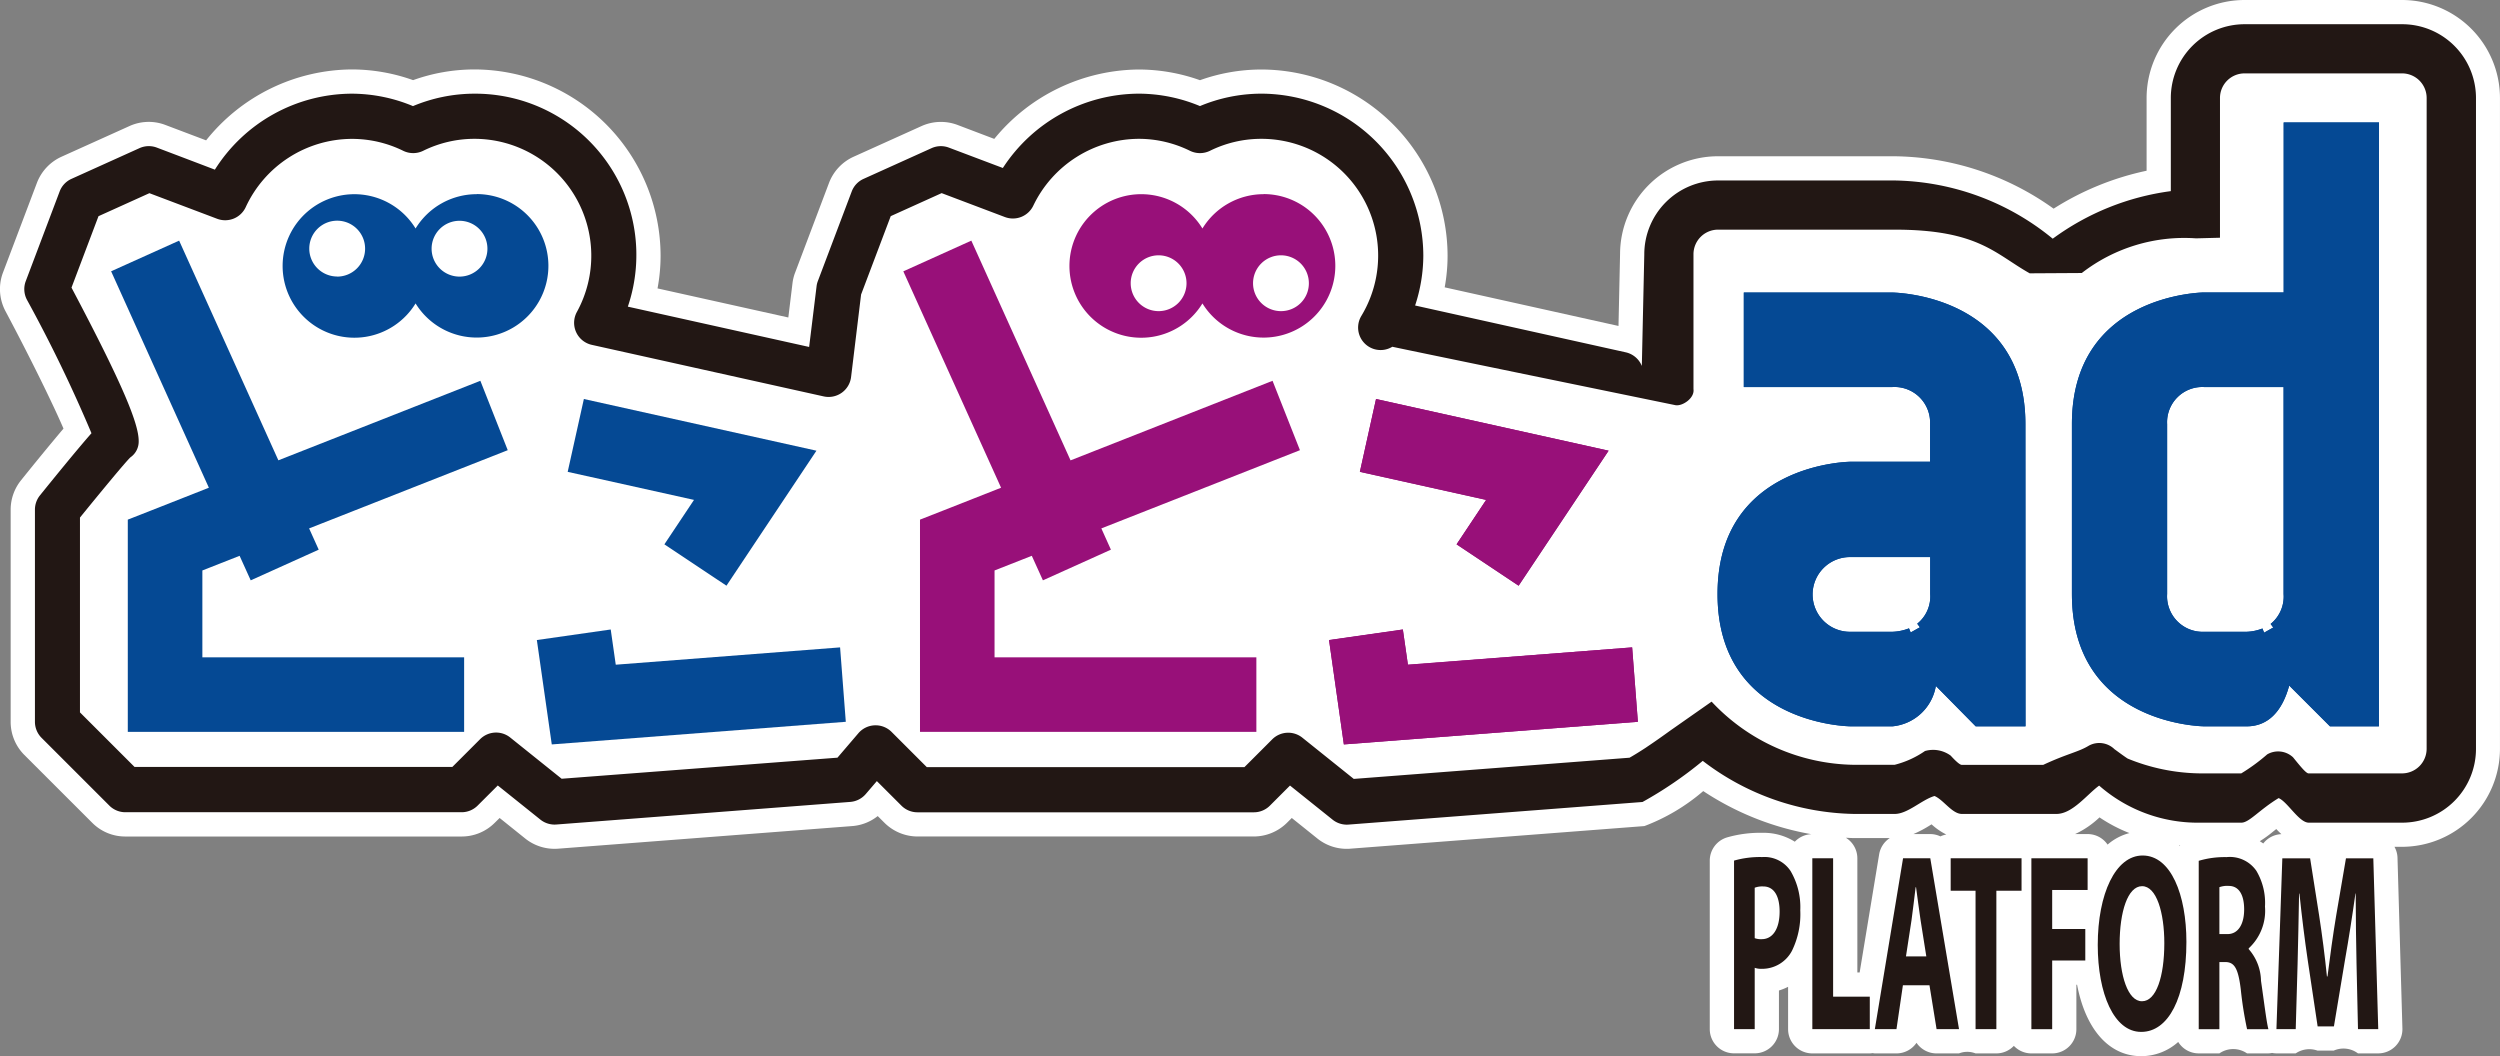 <svg xmlns="http://www.w3.org/2000/svg" width="134.903" height="56.989" viewBox="0 0 134.903 56.989"><rect x="0" y="0" width="134.903" height="56.989" fill="#808080" stroke="none"/><g transform="translate(-58.539 -26.861)"><path d="M188.157,26.861h-8.5a5.291,5.291,0,0,0-5.285,5.285v3.928a15.239,15.239,0,0,0-5.018,2.047,15.027,15.027,0,0,0-8.578-2.828h-9.529a5.285,5.285,0,0,0-5.287,5.257l-.085,3.9-9.379-2.084a9.526,9.526,0,0,0,.156-1.694,10.072,10.072,0,0,0-10.061-10.06,9.85,9.85,0,0,0-3.3.577,9.86,9.86,0,0,0-3.3-.577,10.163,10.163,0,0,0-7.8,3.744L110.2,33.6a2.545,2.545,0,0,0-1.932.063L104.6,35.319a2.542,2.542,0,0,0-1.326,1.411l-1.832,4.848a2.416,2.416,0,0,0-.141.581l-.223,1.834-7.058-1.569a9.561,9.561,0,0,0,.165-1.756A10.071,10.071,0,0,0,84.13,30.608a9.831,9.831,0,0,0-3.3.578,9.848,9.848,0,0,0-3.3-.578,10.137,10.137,0,0,0-7.869,3.827L67.454,33.6a2.518,2.518,0,0,0-1.93.064l-3.67,1.656a2.545,2.545,0,0,0-1.323,1.41L58.7,41.569a2.516,2.516,0,0,0-.163.9,2.554,2.554,0,0,0,.3,1.188c1.288,2.419,2.538,4.957,3.128,6.331-.7.828-1.6,1.927-2.293,2.792a2.534,2.534,0,0,0-.558,1.584V65.811a2.524,2.524,0,0,0,.739,1.788l3.66,3.658A2.506,2.506,0,0,0,65.3,72h18.15a2.517,2.517,0,0,0,1.787-.741L85.5,71l1.385,1.112a2.532,2.532,0,0,0,1.771.545l15.869-1.22a2.517,2.517,0,0,0,1.377-.54l.362.361a2.54,2.54,0,0,0,1.786.741H126.2a2.548,2.548,0,0,0,1.787-.741l.258-.258,1.386,1.112a2.525,2.525,0,0,0,1.577.553c.065,0,.129,0,.194-.008l15.87-1.22a10.6,10.6,0,0,0,3.176-1.888,15.383,15.383,0,0,0,5.834,2.326,1.294,1.294,0,0,0-.892.406,3.158,3.158,0,0,0-1.754-.48,6.445,6.445,0,0,0-1.915.251A1.309,1.309,0,0,0,150.8,73.3v9.1A1.307,1.307,0,0,0,152.11,83.7h1.115a1.308,1.308,0,0,0,1.308-1.307V80.31a3.04,3.04,0,0,0,.494-.2v2.287a1.307,1.307,0,0,0,1.307,1.307h3.1a1.312,1.312,0,0,0,.142-.014c.044,0,.087.014.132.014h1.166a1.308,1.308,0,0,0,1.082-.572,1.307,1.307,0,0,0,1.081.572h1.211a1.215,1.215,0,0,1,.893,0h1.123a1.3,1.3,0,0,0,.945-.408,1.3,1.3,0,0,0,.945.408h1.122a1.307,1.307,0,0,0,1.307-1.307v-2.4h.038c.458,2.395,1.713,3.856,3.462,3.856a2.992,2.992,0,0,0,1.995-.767,1.3,1.3,0,0,0,1.106.617H178.3a1.311,1.311,0,0,1,1.492,0h1.151a1.239,1.239,0,0,0,.2-.024,1.308,1.308,0,0,0,.234.024h1.041a1.307,1.307,0,0,1,1.174-.15h.879a1.3,1.3,0,0,1,1.306.15h1.093a1.307,1.307,0,0,0,1.306-1.345l-.265-9.217a1.287,1.287,0,0,0-.164-.585h.408a5.292,5.292,0,0,0,5.285-5.287V32.146A5.291,5.291,0,0,0,188.157,26.861Zm-15.89,45.576a1.306,1.306,0,0,0-1.078-.569h-.675a4.9,4.9,0,0,0,1.317-.9,8.269,8.269,0,0,0,1.615.847A2.9,2.9,0,0,0,172.267,72.437Zm-9.02-.443a1.3,1.3,0,0,0-.548-.126h-.908a6.475,6.475,0,0,0,.923-.492l.055-.033a3.388,3.388,0,0,0,.795.549A1.277,1.277,0,0,0,163.247,71.994Zm12.908.524-.039-.036.067.006C176.175,72.5,176.163,72.507,176.155,72.518Zm4.512-.141c-.061-.044-.123-.084-.187-.123a6.243,6.243,0,0,0,.709-.513l.181-.144c.085.092.178.185.275.276A1.3,1.3,0,0,0,180.667,72.377Zm-22.077-.292h1.925a1.3,1.3,0,0,0-.575.877l-1.052,6.373h-.124v-6.16a1.3,1.3,0,0,0-.622-1.108C158.291,72.072,158.442,72.085,158.59,72.085Z" fill="#fff"/><path d="M188.157,28.168h-8.5a3.982,3.982,0,0,0-3.978,3.978v5.029a13.811,13.811,0,0,0-6.372,2.567,13.769,13.769,0,0,0-8.531-3.142h-9.529a3.984,3.984,0,0,0-3.98,3.979l-.133,6.03a1.222,1.222,0,0,0-.866-.736L134.9,43.346a8.674,8.674,0,0,0,.443-2.678,8.763,8.763,0,0,0-8.753-8.753,8.613,8.613,0,0,0-3.3.67,8.621,8.621,0,0,0-3.3-.67,8.8,8.8,0,0,0-7.336,4.011l-2.914-1.1a1.217,1.217,0,0,0-.933.03l-3.668,1.657a1.214,1.214,0,0,0-.64.68l-1.83,4.842a1.146,1.146,0,0,0-.068.283s-.234,1.918-.4,3.265l-9.783-2.175a8.7,8.7,0,0,0-8.294-11.492,8.6,8.6,0,0,0-3.3.671,8.614,8.614,0,0,0-3.3-.671,8.777,8.777,0,0,0-7.39,4.1C69,35.582,67,34.825,67,34.825a1.22,1.22,0,0,0-.934.03l-3.669,1.657a1.216,1.216,0,0,0-.639.68l-1.83,4.842a1.22,1.22,0,0,0-.078.43,1.235,1.235,0,0,0,.143.574,77.581,77.581,0,0,1,3.482,7.2c-.773.875-2.13,2.549-2.782,3.357a1.223,1.223,0,0,0-.269.765V65.811a1.227,1.227,0,0,0,.356.863l3.66,3.659a1.219,1.219,0,0,0,.862.357H83.449a1.223,1.223,0,0,0,.862-.357L85.4,69.246l2.3,1.843a1.224,1.224,0,0,0,.855.264l15.867-1.22a1.225,1.225,0,0,0,.833-.423l.6-.7,1.328,1.327a1.221,1.221,0,0,0,.862.357H126.2a1.223,1.223,0,0,0,.862-.357l1.087-1.087,2.3,1.843a1.226,1.226,0,0,0,.855.264l15.867-1.22a21.154,21.154,0,0,0,3.247-2.216v-.006a13.764,13.764,0,0,0,8.179,2.867h2.184c.7,0,1.456-.764,2.146-.968.483.2.949.968,1.479.968h5.1c.869,0,1.651-1.054,2.306-1.529a8.066,8.066,0,0,0,5.45,2h2.225c.422,0,.957-.686,2.009-1.326.481.2,1.1,1.326,1.626,1.326h5.046a3.983,3.983,0,0,0,3.978-3.979V32.146A3.982,3.982,0,0,0,188.157,28.168Z" fill="#fff"/><path d="M189.483,67.266a1.328,1.328,0,0,1-1.326,1.326h-5.046c-.134,0-.448-.389-.837-.868a1.178,1.178,0,0,0-1.394-.158,10.19,10.19,0,0,1-1.4,1.026h-2.225a10.6,10.6,0,0,1-3.906-.8c-.267-.173-.694-.5-.705-.5a1.174,1.174,0,0,0-1.382-.2c-.574.352-1.155.426-2.471,1.041H164.4c-.111,0-.357-.233-.6-.5a1.605,1.605,0,0,0-1.386-.249,5.05,5.05,0,0,1-1.64.745H158.59a10.712,10.712,0,0,1-7.691-3.409l-2.209,1.547,0,0c-.414.3-.845.605-1.287.9l-.059.041v0c-.287.187-.576.369-.872.538l-14.882,1.144-2.774-2.224a1.221,1.221,0,0,0-1.626.088s-1.035,1.039-1.5,1.5H108.55l-1.9-1.9a1.222,1.222,0,0,0-1.789.068l-1.131,1.322L88.846,68.883l-2.774-2.224a1.22,1.22,0,0,0-1.625.088s-1.036,1.039-1.5,1.5H65.8l-2.946-2.945V54.79c1.192-1.469,2.47-3.013,2.722-3.25a1.035,1.035,0,0,0,.447-.879c0-.918-.8-2.938-3.626-8.279.276-.731,1.2-3.176,1.457-3.855l2.747-1.242,3.659,1.383a1.222,1.222,0,0,0,1.539-.63,6.334,6.334,0,0,1,5.728-3.683A6.261,6.261,0,0,1,80.3,35a1.225,1.225,0,0,0,1.07,0,6.254,6.254,0,0,1,2.762-.648,6.309,6.309,0,0,1,5.538,9.34,1.219,1.219,0,0,0,.8,1.777l12.519,2.783a1.221,1.221,0,0,0,1.475-1.043s.507-4.18.54-4.454c.09-.235,1.318-3.486,1.6-4.231l2.747-1.242,3.416,1.292a1.221,1.221,0,0,0,1.53-.615,6.349,6.349,0,0,1,5.694-3.607,6.249,6.249,0,0,1,2.763.648,1.226,1.226,0,0,0,1.072,0,6.254,6.254,0,0,1,2.762-.648A6.3,6.3,0,0,1,132,43.907a1.214,1.214,0,0,0,1.671,1.665c.716.16,11.9,2.458,15.283,3.154.373.062,1.037-.381.967-.866V40.579a1.328,1.328,0,0,1,1.327-1.326h9.529c4.523,0,5.425,1.312,7.288,2.357l2.809-.017a9.028,9.028,0,0,1,6.166-1.87l1.292-.034V32.146a1.327,1.327,0,0,1,1.326-1.325h8.5a1.327,1.327,0,0,1,1.326,1.325Z" fill="#fff"/><path d="M160.657,42.885h-7.774v4.621h7.771a2.181,2.181,0,0,1,2.28,2.235v2.278H158.4c-.069,0-6.94.078-6.94,6.9s6.871,6.9,6.94,6.9h2.252c.082,0,1.715-.032,2.211-2.414l2.383,2.414H167.6V49.741C167.6,42.963,160.726,42.885,160.657,42.885Zm.985,18.105a2.883,2.883,0,0,1-.985.2h-2.248a2.257,2.257,0,1,1,0-4.514h4.526v2.236a2.1,2.1,0,0,1-.8,1.8" fill="#054994"/><path d="M167.838,66.055H165.15L163,63.875a2.626,2.626,0,0,1-2.341,2.18H158.4c-.072,0-7.181-.082-7.181-7.139s7.109-7.139,7.181-7.139h4.288V49.741a1.919,1.919,0,0,0-2.041-1.994h-8.01v-5.1h8.015c.072,0,7.181.081,7.181,7.1Zm-2.486-.482h2V49.741c0-6.5-6.612-6.614-6.7-6.615h-7.532v4.138h7.529a2.4,2.4,0,0,1,2.522,2.477V52.26H158.4c-.067,0-6.7.1-6.7,6.656s6.631,6.656,6.7,6.657h2.251c.062,0,1.518-.026,1.975-2.222l.092-.441Zm-6.943-4.137a2.5,2.5,0,1,1,0-5h4.771v2.477a2.341,2.341,0,0,1-.895,1.99l-.29-.386a1.883,1.883,0,0,0,.7-1.6V56.922h-4.285a2.016,2.016,0,1,0,0,4.031h2.246a2.667,2.667,0,0,0,.894-.186l.182.446a3.136,3.136,0,0,1-1.071.223Z" fill="#054994"/><path d="M182.006,33.71v9.175h-4.529c-.069,0-6.9.078-6.9,6.856v9.175c0,6.82,6.829,6.9,6.9,6.9h2.293c1.374,0,1.931-1.32,2.157-2.44l2.44,2.44h2.3V33.71ZM180.715,61a2.785,2.785,0,0,1-.945.2h-2.293a2.182,2.182,0,0,1-2.236-2.278V49.741a2.155,2.155,0,0,1,2.239-2.235h4.526v11.41a2.111,2.111,0,0,1-.8,1.807" fill="#054994"/><path d="M186.909,66.055h-2.642l-2.2-2.2c-.393,1.444-1.18,2.2-2.293,2.2h-2.293c-.071,0-7.139-.082-7.139-7.139V49.741c0-7.016,7.068-7.1,7.139-7.1h4.288V33.469h5.144Zm-2.442-.482h1.96V33.952h-4.18v9.174h-4.77c-.066,0-6.657.1-6.657,6.615v9.175c0,6.552,6.591,6.656,6.657,6.657h2.293c1.213,0,1.714-1.222,1.921-2.246l.089-.441Zm-6.99-4.137A2.4,2.4,0,0,1,175,58.918V49.741a2.39,2.39,0,0,1,2.477-2.477h4.77V58.916a2.351,2.351,0,0,1-.893,2l-.29-.386a1.9,1.9,0,0,0,.7-1.614V47.747H177.48a1.9,1.9,0,0,0-2,1.994v9.175a1.919,1.919,0,0,0,1.994,2.037h2.293a2.563,2.563,0,0,0,.855-.178l.181.447a3.049,3.049,0,0,1-1.031.214Z" fill="#054994"/><path d="M173.074,54.766" fill="none" stroke="#054994" stroke-width="0.908"/><path d="M137.137,56.234l3.348,2.232,4.856-7.285-12.55-2.789-.872,3.93s3.974.884,6.814,1.514Z" fill="#981079"/><path d="M134.512,62.729c-.136-.949-.273-1.9-.273-1.9l-3.984.569.8,5.633,15.866-1.221-.309-4.015Z" fill="#981079"/><path d="M84.46,47.409,73.56,51.7,68.205,39.846,64.535,41.5,69.81,53.179l-3.1,1.222-1.275.5V66.355H83.584V62.331H69.459V57.644l2.009-.791.6,1.324,3.669-1.655-.518-1.147c4.8-1.89,10.718-4.221,10.718-4.221Z" fill="#054994"/><path d="M94.39,56.234l3.349,2.232,4.856-7.285-12.55-2.789-.873,3.93s3.974.884,6.816,1.514Z" fill="#054994"/><path d="M91.766,62.729l-.272-1.9-3.986.569.805,5.633,15.866-1.221-.308-4.015Z" fill="#054994"/><path d="M84.264,37.339a3.867,3.867,0,0,0-3.3,1.852,3.872,3.872,0,1,0,0,4.043,3.871,3.871,0,1,0,3.3-5.9m-7.53,4.448A1.506,1.506,0,1,1,78.24,40.28a1.507,1.507,0,0,1-1.506,1.507m6.6,0a1.506,1.506,0,1,1,1.507-1.507A1.506,1.506,0,0,1,83.332,41.787Z" fill="#054994"/><path d="M126.724,37.339a3.871,3.871,0,0,0-3.3,1.852,3.873,3.873,0,1,0,0,4.043,3.872,3.872,0,1,0,3.3-5.9M121.06,43.65a1.506,1.506,0,1,1,1.505-1.505,1.505,1.505,0,0,1-1.505,1.505m6.6,0a1.506,1.506,0,1,1,1.507-1.505A1.5,1.5,0,0,1,127.657,43.65Z" fill="#981079"/><path d="M127.207,47.409l-10.9,4.294-5.354-11.857-3.67,1.657,5.275,11.676-3.1,1.222-1.275.5V66.355h18.151V62.331H112.206V57.644l2.01-.791.6,1.324,3.669-1.655-.516-1.147,10.717-4.221Z" fill="#981079"/><path d="M152.11,73.3a5.116,5.116,0,0,1,1.522-.191,1.688,1.688,0,0,1,1.528.752,3.841,3.841,0,0,1,.524,2.12,4.489,4.489,0,0,1-.45,2.188,1.818,1.818,0,0,1-1.625.971,1.052,1.052,0,0,1-.384-.055v3.31H152.11Zm1.115,4.185a.962.962,0,0,0,.377.055c.6,0,.967-.561.967-1.491,0-.848-.31-1.354-.879-1.354a1.136,1.136,0,0,0-.465.069Z" fill="#221714"/><path d="M156.334,73.175h1.122v7.467h1.979v1.751h-3.1Z" fill="#221714"/><path d="M161.222,80.027l-.347,2.366h-1.167l1.522-9.218H162.7l1.55,9.218h-1.211l-.383-2.366Zm1.263-1.559-.31-1.956c-.082-.547-.171-1.244-.244-1.778h-.022c-.067.547-.148,1.245-.222,1.778l-.3,1.956Z" fill="#221714"/><path d="M165.142,74.926H163.8V73.175h3.824v1.751h-1.359v7.467h-1.122Z" fill="#221714"/><path d="M168.155,73.175h3.034v1.71h-1.912v2.106h1.787v1.7h-1.787v3.706h-1.122Z" fill="#221714"/><path d="M174.076,82.543c-1.469,0-2.34-2.065-2.34-4.691,0-2.762.96-4.827,2.421-4.827,1.529,0,2.363,2.12,2.363,4.663,0,3.036-.982,4.855-2.436,4.855Zm.052-1.654c.76,0,1.2-1.327,1.2-3.132,0-1.655-.421-3.077-1.2-3.077s-1.211,1.395-1.211,3.118.45,3.091,1.2,3.091Z" fill="#221714"/><path d="M177.185,73.312a4.9,4.9,0,0,1,1.5-.2,1.737,1.737,0,0,1,1.609.738,3.383,3.383,0,0,1,.466,1.929,2.759,2.759,0,0,1-.879,2.256v.041a2.659,2.659,0,0,1,.664,1.71c.155,1.053.3,2.256.4,2.612h-1.151a19.988,19.988,0,0,1-.34-2.147c-.14-1.163-.355-1.463-.82-1.477H178.3v3.624h-1.115Zm1.115,3.953h.443c.561,0,.893-.52.893-1.327,0-.834-.31-1.272-.827-1.272a1.248,1.248,0,0,0-.509.068Z" fill="#221714"/><path d="M185.7,78.865c-.022-1.108-.044-2.435-.044-3.789h-.015c-.162,1.176-.369,2.489-.561,3.57l-.6,3.6h-.879l-.532-3.556c-.162-1.094-.324-2.394-.45-3.611H182.6c-.022,1.245-.051,2.667-.081,3.816l-.1,3.5h-1.041l.318-9.218h1.5l.487,3.091c.162,1.053.31,2.2.42,3.283h.03c.133-1.067.3-2.271.473-3.31l.524-3.064h1.476l.266,9.218h-1.093Z" fill="#221714"/><path d="M160.657,42.885h-7.774v4.621h7.771a2.181,2.181,0,0,1,2.28,2.235v2.278H158.4c-.069,0-6.94.078-6.94,6.9s6.871,6.9,6.94,6.9h2.252c.082,0,1.715-.032,2.211-2.414l2.383,2.414H167.6V49.741C167.6,42.963,160.726,42.885,160.657,42.885Zm.985,18.105a2.883,2.883,0,0,1-.985.2h-2.248a2.257,2.257,0,1,1,0-4.514h4.526v2.236a2.1,2.1,0,0,1-.8,1.8" fill="#054994"/><path d="M167.838,66.055H165.15L163,63.875a2.626,2.626,0,0,1-2.341,2.18H158.4c-.072,0-7.181-.082-7.181-7.139s7.109-7.139,7.181-7.139h4.288V49.741a1.919,1.919,0,0,0-2.041-1.994h-8.01v-5.1h8.015c.072,0,7.181.081,7.181,7.1Zm-2.486-.482h2V49.741c0-6.5-6.612-6.614-6.7-6.615h-7.532v4.138h7.529a2.4,2.4,0,0,1,2.522,2.477V52.26H158.4c-.067,0-6.7.1-6.7,6.656s6.631,6.656,6.7,6.657h2.251c.062,0,1.518-.026,1.975-2.222l.092-.441Zm-6.943-4.137a2.5,2.5,0,1,1,0-5h4.771v2.477a2.341,2.341,0,0,1-.895,1.99l-.29-.386a1.883,1.883,0,0,0,.7-1.6V56.922h-4.285a2.016,2.016,0,1,0,0,4.031h2.246a2.667,2.667,0,0,0,.894-.186l.182.446a3.136,3.136,0,0,1-1.071.223Z" fill="#054994"/><path d="M182.006,33.71v9.175h-4.529c-.069,0-6.9.078-6.9,6.856v9.175c0,6.82,6.829,6.9,6.9,6.9h2.293c1.374,0,1.931-1.32,2.157-2.44l2.44,2.44h2.3V33.71ZM180.715,61a2.785,2.785,0,0,1-.945.2h-2.293a2.182,2.182,0,0,1-2.236-2.278V49.741a2.155,2.155,0,0,1,2.239-2.235h4.526v11.41a2.111,2.111,0,0,1-.8,1.807" fill="#054994"/><path d="M186.909,66.055h-2.642l-2.2-2.2c-.393,1.444-1.18,2.2-2.293,2.2h-2.293c-.071,0-7.139-.082-7.139-7.139V49.741c0-7.016,7.068-7.1,7.139-7.1h4.288V33.469h5.144Zm-2.442-.482h1.96V33.952h-4.18v9.174h-4.77c-.066,0-6.657.1-6.657,6.615v9.175c0,6.552,6.591,6.656,6.657,6.657h2.293c1.213,0,1.714-1.222,1.921-2.246l.089-.441Zm-6.99-4.137A2.4,2.4,0,0,1,175,58.918V49.741a2.39,2.39,0,0,1,2.477-2.477h4.77V58.916a2.351,2.351,0,0,1-.893,2l-.29-.386a1.9,1.9,0,0,0,.7-1.614V47.747H177.48a1.9,1.9,0,0,0-2,1.994v9.175a1.919,1.919,0,0,0,1.994,2.037h2.293a2.563,2.563,0,0,0,.855-.178l.181.447a3.049,3.049,0,0,1-1.031.214Z" fill="#054994"/><path d="M173.074,54.766" fill="none" stroke="#054994" stroke-width="0.908"/><path d="M137.137,56.234l3.348,2.232,4.856-7.285-12.55-2.789-.872,3.93s3.974.884,6.814,1.514Z" fill="#981079"/><path d="M134.512,62.729c-.136-.949-.273-1.9-.273-1.9l-3.984.569.8,5.633,15.866-1.221-.309-4.015Z" fill="#981079"/><path d="M188.157,28.168h-8.5a3.982,3.982,0,0,0-3.978,3.978v5.029a13.811,13.811,0,0,0-6.372,2.567,13.769,13.769,0,0,0-8.531-3.142h-9.529a3.984,3.984,0,0,0-3.98,3.979l-.133,6.03a1.222,1.222,0,0,0-.866-.736L134.9,43.346a8.674,8.674,0,0,0,.443-2.678,8.763,8.763,0,0,0-8.753-8.753,8.613,8.613,0,0,0-3.3.67,8.621,8.621,0,0,0-3.3-.67,8.8,8.8,0,0,0-7.336,4.011l-2.914-1.1a1.217,1.217,0,0,0-.933.03l-3.668,1.657a1.214,1.214,0,0,0-.64.68l-1.83,4.842a1.146,1.146,0,0,0-.068.283s-.234,1.918-.4,3.265l-9.783-2.175a8.7,8.7,0,0,0-8.294-11.492,8.6,8.6,0,0,0-3.3.671,8.614,8.614,0,0,0-3.3-.671,8.777,8.777,0,0,0-7.39,4.1C69,35.582,67,34.825,67,34.825a1.22,1.22,0,0,0-.934.03l-3.669,1.657a1.216,1.216,0,0,0-.639.68l-1.83,4.842a1.22,1.22,0,0,0-.078.43,1.235,1.235,0,0,0,.143.574,77.581,77.581,0,0,1,3.482,7.2c-.773.875-2.13,2.549-2.782,3.357a1.223,1.223,0,0,0-.269.765V65.811a1.227,1.227,0,0,0,.356.863l3.66,3.659a1.219,1.219,0,0,0,.862.357H83.449a1.223,1.223,0,0,0,.862-.357L85.4,69.246l2.3,1.843a1.224,1.224,0,0,0,.855.264l15.867-1.22a1.225,1.225,0,0,0,.833-.423l.6-.7,1.328,1.327a1.221,1.221,0,0,0,.862.357H126.2a1.223,1.223,0,0,0,.862-.357l1.087-1.087,2.3,1.843a1.226,1.226,0,0,0,.855.264l15.867-1.22a21.154,21.154,0,0,0,3.247-2.216v-.006a13.764,13.764,0,0,0,8.179,2.867h2.184c.7,0,1.456-.764,2.146-.968.483.2.949.968,1.479.968h5.1c.869,0,1.651-1.054,2.306-1.529a8.066,8.066,0,0,0,5.45,2h2.225c.422,0,.957-.686,2.009-1.326.481.2,1.1,1.326,1.626,1.326h5.046a3.983,3.983,0,0,0,3.978-3.979V32.146A3.982,3.982,0,0,0,188.157,28.168Zm1.326,39.1a1.328,1.328,0,0,1-1.326,1.326h-5.046c-.134,0-.448-.389-.837-.868a1.178,1.178,0,0,0-1.394-.158,10.19,10.19,0,0,1-1.4,1.026h-2.225a10.6,10.6,0,0,1-3.906-.8c-.267-.173-.694-.5-.705-.5a1.174,1.174,0,0,0-1.382-.2c-.574.352-1.155.426-2.471,1.041H164.4c-.111,0-.357-.233-.6-.5a1.605,1.605,0,0,0-1.386-.249,5.05,5.05,0,0,1-1.64.745H158.59a10.712,10.712,0,0,1-7.691-3.409l-2.209,1.547,0,0c-.414.3-.845.605-1.287.9l-.059.041v0c-.287.187-.576.369-.872.538l-14.882,1.144-2.774-2.224a1.221,1.221,0,0,0-1.626.088s-1.035,1.039-1.5,1.5H108.55l-1.9-1.9a1.222,1.222,0,0,0-1.789.068l-1.131,1.322L88.846,68.883l-2.774-2.224a1.22,1.22,0,0,0-1.625.088s-1.036,1.039-1.5,1.5H65.8l-2.946-2.945V54.79c1.192-1.469,2.47-3.013,2.722-3.25a1.035,1.035,0,0,0,.447-.879c0-.918-.8-2.938-3.626-8.279.276-.731,1.2-3.176,1.457-3.855l2.747-1.242,3.659,1.383a1.222,1.222,0,0,0,1.539-.63,6.334,6.334,0,0,1,5.728-3.683A6.261,6.261,0,0,1,80.3,35a1.225,1.225,0,0,0,1.07,0,6.254,6.254,0,0,1,2.762-.648,6.309,6.309,0,0,1,5.538,9.34,1.219,1.219,0,0,0,.8,1.777l12.519,2.783a1.221,1.221,0,0,0,1.475-1.043s.507-4.18.54-4.454c.09-.235,1.318-3.486,1.6-4.231l2.747-1.242,3.416,1.292a1.221,1.221,0,0,0,1.53-.615,6.349,6.349,0,0,1,5.694-3.607,6.249,6.249,0,0,1,2.763.648,1.226,1.226,0,0,0,1.072,0,6.254,6.254,0,0,1,2.762-.648A6.3,6.3,0,0,1,132,43.907a1.214,1.214,0,0,0,1.671,1.665c.716.16,11.9,2.458,15.283,3.154.373.062,1.037-.381.967-.866V40.579a1.328,1.328,0,0,1,1.327-1.326h9.529c4.523,0,5.425,1.312,7.288,2.357l2.809-.017a9.028,9.028,0,0,1,6.166-1.87l1.292-.034V32.146a1.327,1.327,0,0,1,1.326-1.325h8.5a1.327,1.327,0,0,1,1.326,1.325Z" fill="#221714"/></g></svg>